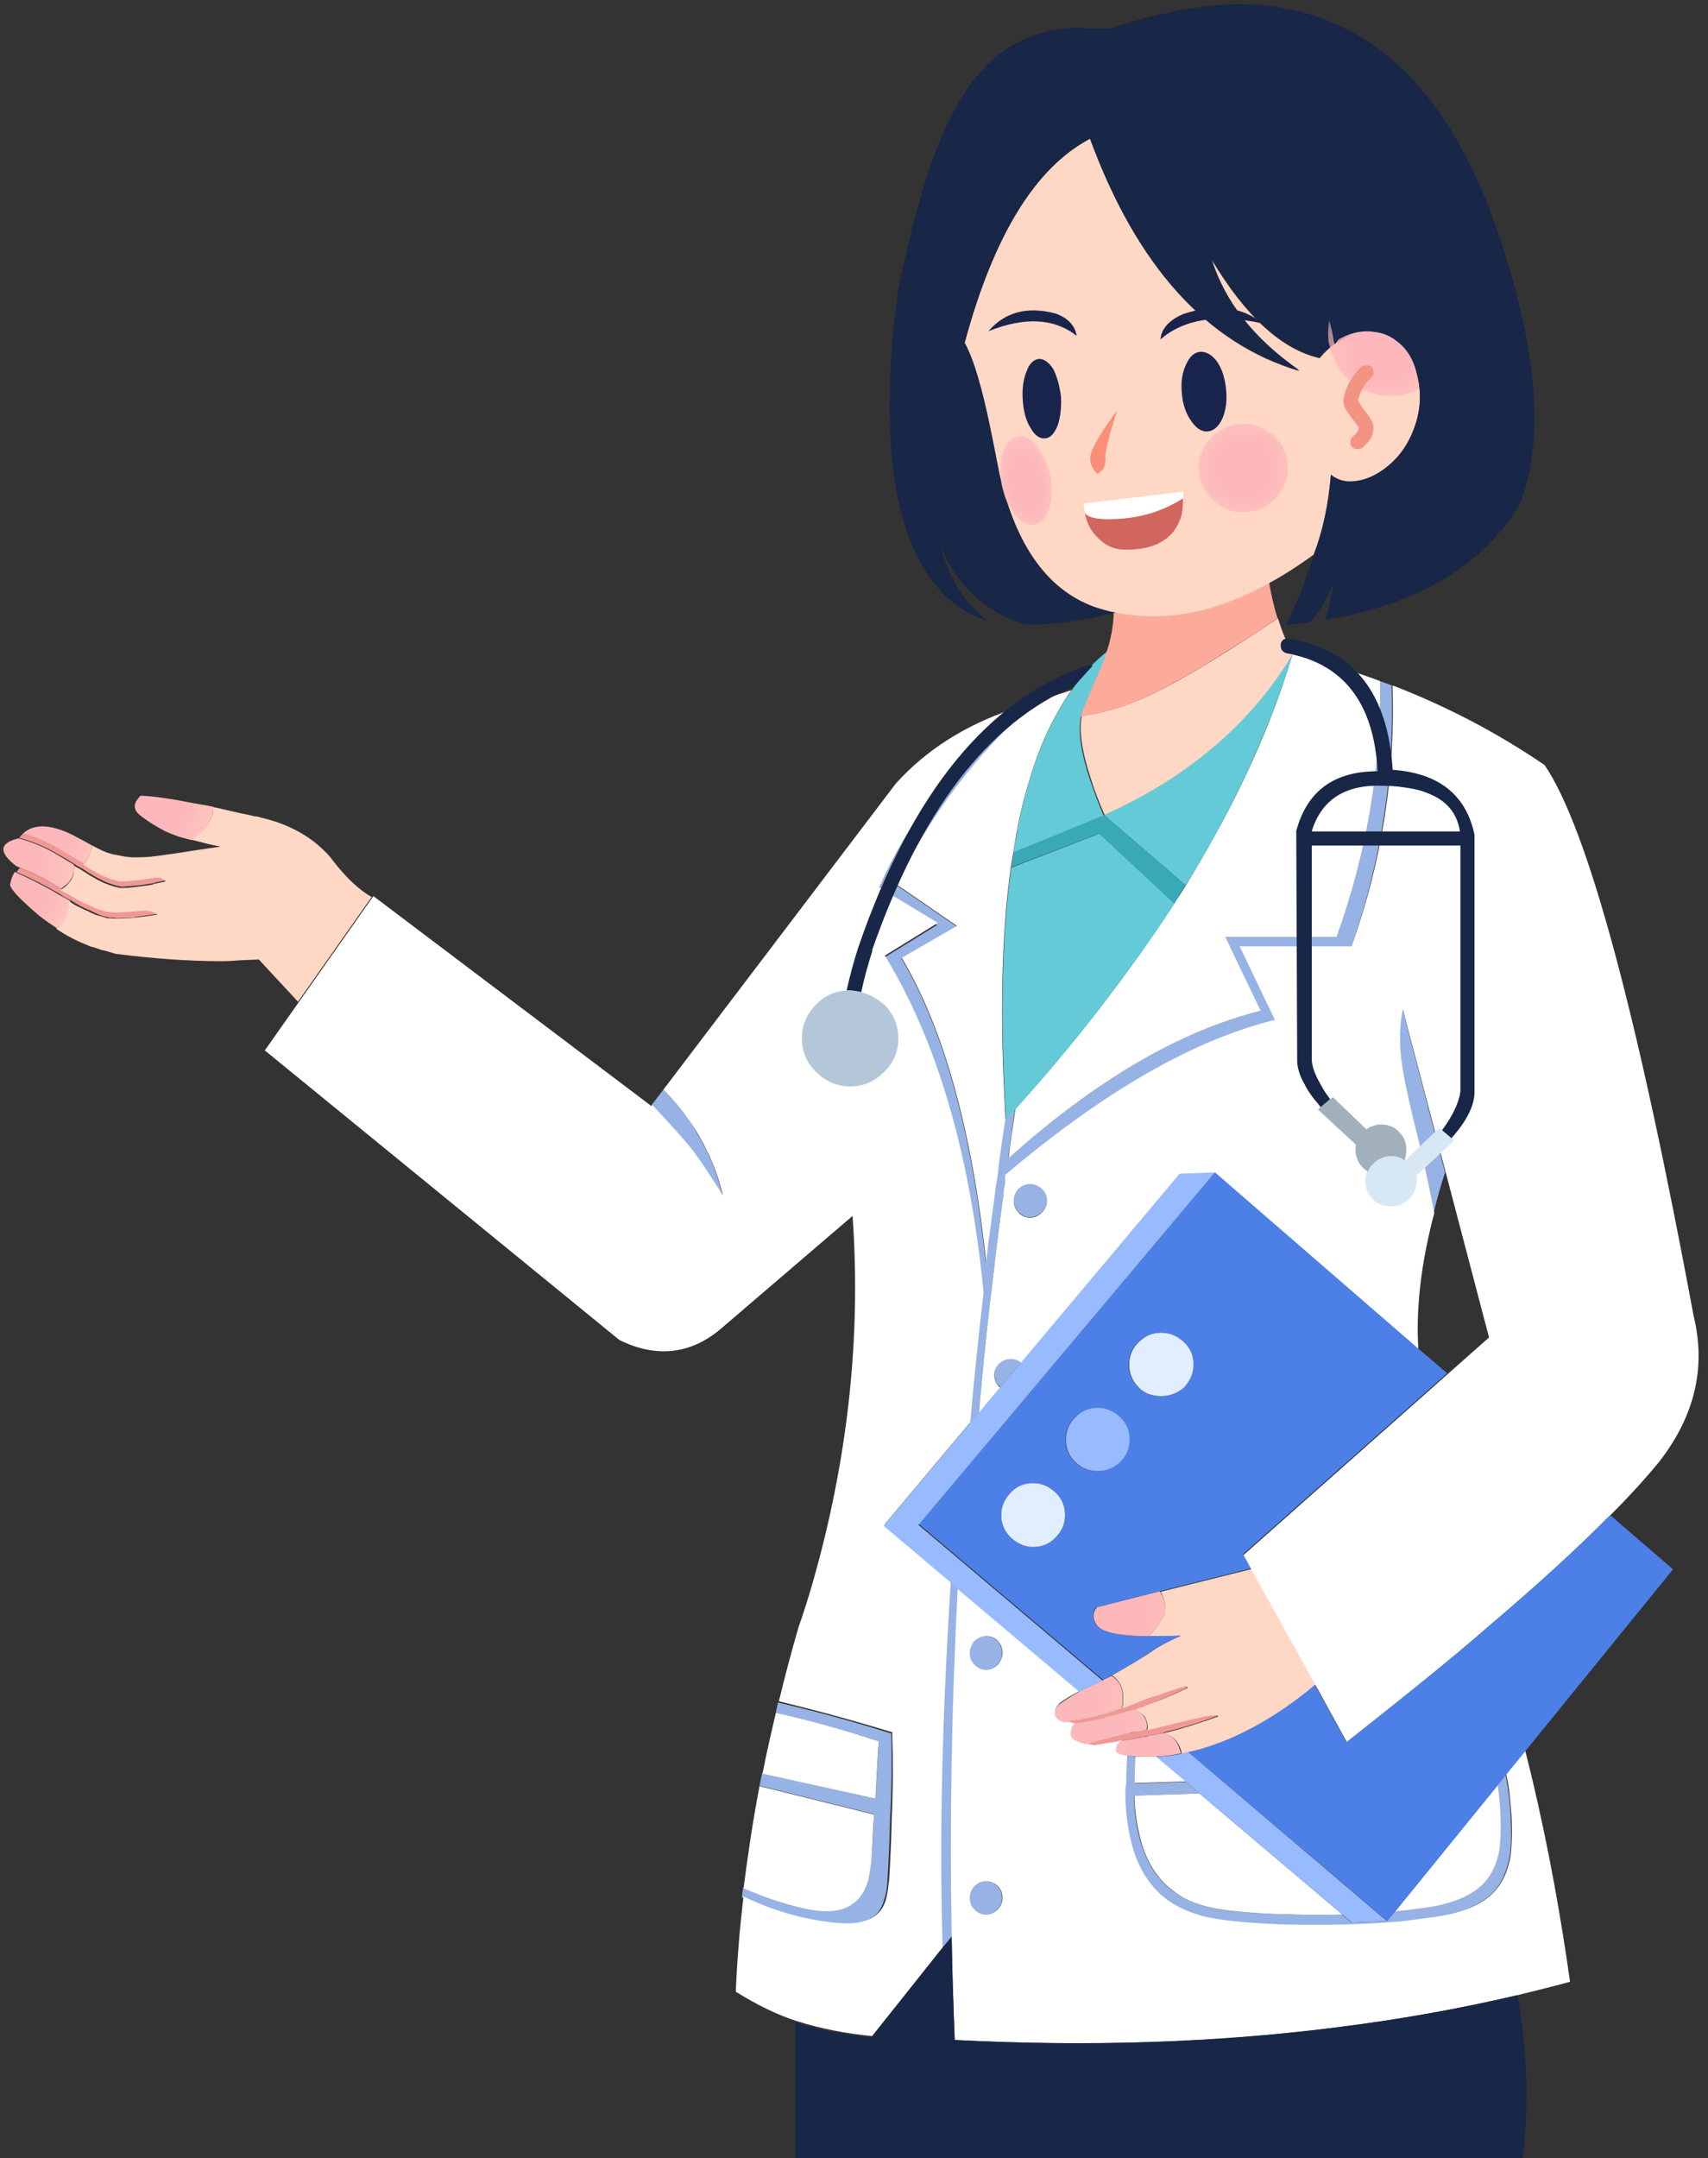 <?xml version="1.0" encoding="UTF-8"?><svg xmlns="http://www.w3.org/2000/svg" xmlns:xlink="http://www.w3.org/1999/xlink" height="717.1" preserveAspectRatio="xMidYMid meet" version="1.0" viewBox="-1.6 -1.3 567.6 717.1" width="567.6" zoomAndPan="magnify"><rect x="-1.6" y="-1.3" width="567.6" height="717.1" fill="#333333" stroke="none"/><g><g><g><g transform="matrix(1.432 0 0 1.432 -1874.15 1439.6)"><g><path d="M1461.6-753.4l-2.7,3.5l3.6,3.9c2.4,2.6,4.4,4.9,6,6.9s3.9,5.4,6.8,10.2c-1.2-5.1-3.1-9.8-5.9-14.4 C1467.3-747.1,1464.6-750.4,1461.6-753.4 M1569.1-598.9c0,0.2-0.1,0.4-0.1,0.6c-0.1,1.7-0.1,3.7-0.2,5.9 c-0.1,0.6-0.1,1.2-0.2,1.9c0,0.3,0,0.6,0,1c0.1,4.8,0.8,9.2,2,13c1.6,4.7,4.1,8.4,7.5,11c2.5,2,5.7,3.4,9.5,4.2 c2.5,0.6,6,1,10.4,1.3c2.6,0.2,5.1,0.3,7.6,0.4c4.9,0.1,9.6,0.1,14,0c3-0.1,5.8-0.2,8.6-0.4c1.4-0.1,2.8-0.2,4.2-0.3 c2.3-0.3,4.6-0.5,6.9-0.9c7.1-0.9,12-3,15-6.1c1.9-2.1,3.1-4.9,3.7-8.2c0.4-2.5,0.4-5.7,0.2-9.6c-0.1-1.9-0.3-4-0.6-6.1 c-0.1-0.4-0.1-0.8-0.2-1.2c-0.1-0.7-0.2-1.4-0.4-2.1l-2,2.5c0.3,2,0.4,3.9,0.6,5.8c0.2,3.7,0.1,6.8-0.2,9.1 c-0.5,3.2-1.7,5.8-3.5,7.7c-2.8,3-7.5,5-14.2,5.9c-2.1,0.3-4.3,0.5-6.5,0.8l-1.8,2.2l-8.2,0.3l-2.1-1.8c-4.4,0.1-9,0.1-13.8-0.1 c-2.2-0.1-4.4-0.2-6.7-0.3c-4.3-0.3-7.6-0.7-9.9-1.2c-3.7-0.8-6.7-2.2-9-4c-3.2-2.4-5.6-5.9-7.1-10.5c-1.1-3.4-1.7-7.2-1.8-11.5 l15.2-0.5l-3.1-2.7l-12,0.4c0.1-2.3,0.1-4.4,0.2-6.2C1570.3-598.8,1569.6-598.8,1569.1-598.9 M1539.1-563.2 c0.8-0.7,1.1-1.6,1.1-2.7c0-1.1-0.4-2-1.1-2.7c-0.8-0.8-1.7-1.1-2.7-1.1s-2,0.4-2.7,1.1c-0.8,0.8-1.1,1.7-1.1,2.7 c0,1.1,0.4,2,1.1,2.7c0.8,0.8,1.7,1.2,2.7,1.2C1537.5-562,1538.4-562.4,1539.1-563.2 M1539.1-620c0.8-0.8,1.1-1.6,1.1-2.7 c0-1-0.4-2-1.1-2.8c-0.8-0.7-1.7-1.1-2.7-1.1s-2,0.4-2.7,1.1c-0.8,0.8-1.1,1.8-1.1,2.8s0.4,1.9,1.1,2.7c0.8,0.8,1.7,1.2,2.7,1.2 C1537.5-618.8,1538.4-619.2,1539.1-620 M1514.5-604c-8.5-2.7-17.3-5.1-26.3-7.2c-0.2,0.8-0.4,1.6-0.5,2.4 c8.2,1.9,16.2,4.1,23.9,6.6c-0.1,2-0.4,6.5-0.8,13.3l-26.3-5.9c-0.2,1-0.4,1.9-0.6,2.9l26.6,6.6c-0.1,2.5-0.3,5.2-0.5,8.2 s-0.5,5.4-1,7c-0.8,2.5-2,4.4-3.7,5.5c-2.5,1.8-6.3,2.1-11.5,0.9c-4.7-1.1-9.2-2.7-13.7-4.6c-0.1,0.8-0.2,1.5-0.3,2.3 c6.6,3.2,13.7,5.3,21.2,6.1c2.3,0.2,4.2,0.2,5.6-0.1c2-0.4,3.6-1.2,4.7-2.4c0.8-0.9,1.3-2.1,1.7-3.6c0.3-0.9,0.5-2.2,0.6-4 c0.3-4.9,0.5-9.8,0.6-14.4C1514.6-591.1,1514.6-597.7,1514.5-604 M1528.2-639.3c-0.1,0.1-0.1,0.2-0.1,0.3 c-2,30.8-2.7,59.2-1.9,85l2.4-2.9v-0.1c-0.5-27,0-53.9,1.4-80.8L1528.2-639.3 M1539.5-684.7c0.1,0.1,0.2,0.2,0.3,0.3l5-5.9 c-0.7-0.6-1.6-0.9-2.5-0.9c-1,0-2,0.4-2.7,1.1c-0.7,0.8-1.1,1.7-1.1,2.7C1538.4-686.3,1538.7-685.4,1539.5-684.7 M1633.1-772.2 c-0.8,3.6-0.9,7.9-0.2,12.7c0.3,2.4,1.2,6.7,2.7,13c1.8,7,3.4,14.2,4.8,21.5c0.7-3,1.6-6.1,2.6-9.2L1633.1-772.2 M1549.4-725 c0.8-0.8,1.2-1.6,1.2-2.7c0-1.1-0.4-2-1.2-2.8c-0.8-0.7-1.6-1.1-2.7-1.1c-1,0-2,0.4-2.7,1.1c-0.7,0.8-1.1,1.7-1.1,2.8 c0,1,0.4,1.9,1.1,2.7c0.8,0.8,1.7,1.2,2.7,1.2S1548.6-724.2,1549.4-725 M1630.6-847.2c-1-0.4-1.9-0.7-2.8-1 c0.4,19.8-3,39.6-10.1,59.4h-25.8l8.2,17.1c-18.8,4.7-38.3,16.1-58.5,34.2c0.4-3,0.9-6.8,1.6-11.4c-0.8,0.8-1.5,1.5-2.3,2.4 c-0.5,3.7-1.1,7.3-1.6,10.9c-0.2,1.3-0.4,2.6-0.5,3.9c-0.1,0.9-0.3,1.9-0.4,2.9c-0.7,5.2-1.4,10.3-2,15.5 c-3.3-30.6-9.8-54.2-19.6-70.6l12.8-7.4l-14-9.6c7.6-15.8,18.2-29.9,31.8-42.2l-4.8,1.6c-14.1,12.4-24.4,26.4-31.1,41.7 l13.6,8.2l-12.3,7.6c12.2,20,19.8,46,22.9,78.2c-1.1,10-2.2,20.1-3.1,30.1l2.2-2.5c0.8-9.2,1.7-18.4,2.8-27.6 c0.3-2.5,0.6-4.9,0.9-7.4c0-0.1,0-0.1,0-0.2c0.6-5.2,1.3-10.3,2-15.5c0.1-1,0.2-1.9,0.4-2.9c0-0.6,0.1-1.2,0.2-1.8 c22.7-19.3,43.6-31.3,62.6-36l-8.2-17.1h25.8C1628.2-806.5,1631.3-826.7,1630.6-847.2z" fill="#97B2E4"/></g><radialGradient cx="760.678" cy="454.226" gradientTransform="translate(-247.035 -1732.155) scale(2.052)" gradientUnits="userSpaceOnUse" id="a" r="8.673" xlink:actuate="onLoad" xlink:show="other" xlink:type="simple" xmlns:xlink="http://www.w3.org/1999/xlink"><stop offset=".326" stop-color="#fdb8bb"/><stop offset="1" stop-color="#ffd3c0"/></radialGradient><path d="M1320.8-790.9L1320.8-790.9c1.1-0.7,1.9-1.6,2.4-2.7c0.1-0.1,0.1-0.3,0.2-0.4 c0.3-0.9,0.4-2,0.5-3.2c-0.8-0.5-1.6-0.9-2.2-1.2c-0.7-0.4-1.3-0.8-1.8-1.1c-2.7-1.5-5.6-3-8.8-4.4c0,0,0,0.1-0.1,0.1 c-0.5,0.8-0.8,1.7-1,2.7c-0.2,0.9,2.1,3.4,6.8,7.4C1318.1-792.7,1319.4-791.8,1320.8-790.9z" fill="url(#a)"/><linearGradient gradientTransform="translate(-2353.285 -1050.105) scale(2.052)" gradientUnits="userSpaceOnUse" id="b" x1="1785.068" x2="1796.255" xlink:actuate="onLoad" xlink:show="other" xlink:type="simple" xmlns:xlink="http://www.w3.org/1999/xlink" y1="119.07" y2="119.07"><stop offset=".326" stop-color="#fdb8bb"/><stop offset="1" stop-color="#ffd3c0"/></linearGradient><path d="M1324.8-804.3c0-0.2,0-0.4,0-0.6c0,0,0-0.1,0-0.2v-0.5c-1.8-1.1-3.2-1.9-4.2-2.5 c-2.7-1.6-5.6-2.8-8.7-3.6c-4.5,1.1-4.6,3.3-0.4,6.5h0.1c3,1.2,5.9,2.6,8.4,4.1c0.5,0.3,1.1,0.6,1.8,1.1c0,0,0-0.1,0.1-0.1 c1-0.7,1.7-1.3,1.9-1.7C1324.3-802.4,1324.7-803.3,1324.8-804.3z" fill="url(#b)"/><radialGradient cx="760.828" cy="453.833" gradientTransform="translate(-242.985 -1742.805) scale(2.052)" gradientUnits="userSpaceOnUse" id="c" r="8.781" xlink:actuate="onLoad" xlink:show="other" xlink:type="simple" xmlns:xlink="http://www.w3.org/1999/xlink"><stop offset=".326" stop-color="#fdb8bb"/><stop offset="1" stop-color="#ffd3c0"/></radialGradient><path d="M1327-805.6c0.5-0.6,1-1.4,1.5-2.4c0.1-0.3,0.2-0.6,0.3-0.9c0.1-0.4,0.2-0.8,0.3-1.1 c-0.5-0.3-1.1-0.6-1.8-1c-0.6-0.3-1.1-0.6-1.7-0.9c-1.4-0.8-2.6-1.3-3.4-1.6c-4.1-1.5-7.2-1.3-9.3,0.8c2.7,0.8,5.3,1.9,7.7,3.3 c1.1,0.6,2.5,1.4,4.2,2.5c0.4,0.2,0.8,0.4,1.2,0.7c0.3,0.2,0.5,0.3,0.8,0.4C1326.9-805.8,1326.9-805.7,1327-805.6z" fill="url(#c)"/><g><path d="M1344.5-794.2c-1.1-0.8-2.7-1.1-4.8-0.8c-2.2,0.2-3.8,0.3-5,0.3c-0.7-0.1-1.3-0.1-1.9-0.1 c-0.1,0-0.2-0.1-0.2-0.1c-0.6-0.1-1.3-0.3-2.1-0.6c-0.6-0.3-1.3-0.5-1.9-0.9c-0.8-0.4-1.6-0.7-2.4-1.1c-0.8-0.5-1.4-0.9-2-1.2 c-0.8-0.5-1.6-0.9-2.2-1.2c-0.7-0.4-1.3-0.8-1.8-1.1c-2.6-1.5-5.4-2.9-8.4-4.1l0.4,0.2c0.1,0.1,0.1,0.1,0.2,0.2l-0.2-0.1 c-0.3,0.3-0.5,0.6-0.7,0.9c3.2,1.4,6.2,2.9,8.8,4.4c0.5,0.3,1.1,0.6,1.8,1.1c0.6,0.4,1.4,0.8,2.2,1.2c0.6,0.4,1.3,0.8,2,1.2 c0.8,0.4,1.6,0.8,2.4,1.1c0.6,0.3,1.2,0.6,1.9,0.9c0.8,0.3,1.5,0.5,2.2,0.6c0.1,0,0.1,0,0.2,0.1c0.6,0,1.2,0,1.9,0.1 c1.2,0,2.4,0,3.7-0.1C1339.5-793.6,1341.5-793.8,1344.5-794.2 M1336.3-801.9c-0.3,0-0.5,0-0.6,0c-1.1-0.2-2.3-0.6-3.6-1.1 c-1.1-0.5-2.2-1.1-3.4-1.8c-0.1-0.1-0.2-0.1-0.3-0.2c-0.4-0.3-0.8-0.5-1.2-0.8c-0.1-0.1-0.1-0.1-0.2-0.2 c-0.3-0.1-0.5-0.3-0.8-0.4c-0.4-0.3-0.8-0.5-1.2-0.7c-1.8-1.1-3.2-1.9-4.2-2.5c-2.4-1.4-5-2.5-7.7-3.3c-0.1,0.1-0.2,0.2-0.3,0.3 c-0.3,0.3-0.5,0.5-0.7,0.8c3.1,0.8,6,2,8.7,3.6c1.1,0.6,2.5,1.4,4.2,2.5c0.4,0.3,0.8,0.5,1.2,0.7c0.7,0.4,1.4,0.9,2.2,1.4 c0.1,0,0.3,0.1,0.3,0.2c1.2,0.7,2.4,1.3,3.4,1.8c1.3,0.5,2.5,0.9,3.6,1.1c0.2,0,0.4,0,0.6,0c1.3-0.1,2.8-0.2,4.4-0.4 c0.8-0.1,1.7-0.3,2.6-0.4l0.3-0.1c0,0,0-0.1,0.1-0.1c0.3,0,1.1-0.2,2.6-0.5c-0.6-0.6-1.3-0.9-1.8-0.9s-0.9,0-0.9,0.1 c-1.1,0.2-2,0.3-2.9,0.4C1339-802.1,1337.6-801.9,1336.3-801.9 M1577.4-604.1c0.2-0.1,0.4-0.1,0.5-0.2c4-1,8.1-2.2,12.2-3.8 c-0.4-0.5-2.8-0.2-7.3,1c-4.4,1.1-6.7,1.6-7,1.7c-0.7,0.1-1.4,0.3-2.2,0.5c-0.1,0-0.3,0.1-0.4,0.1c-0.6,0.1-1.3,0.2-1.9,0.4 h-0.1c-0.6,0.1-1.2,0.2-1.7,0.3c-0.1,0-0.2,0-0.4,0.1c-1.3,0.3-4.4,1.1-9.4,2.5l1.6,0.3l3-0.5c0.2,0,0.4-0.1,0.6-0.1 c0.9-0.2,1.6-0.3,2.2-0.4c0.4,0,0.7-0.1,0.9-0.1c0.4-0.1,0.8-0.2,1.1-0.2c0.6-0.1,1.3-0.2,1.9-0.3c0,0,0.1-0.1,0.2-0.1 c0.6-0.1,1.1-0.3,1.6-0.3c0.4-0.1,0.9-0.2,1.5-0.3C1575.4-603.7,1576.4-603.9,1577.4-604.1 M1582.9-614.5 c0.6-0.8-1.6-0.3-6.6,1.6c-2.1,0.8-3.8,1.4-5.1,1.8c-0.9,0.3-1.5,0.6-2,0.8s-0.8,0.3-0.9,0.3s-0.2,0-0.4,0.1 c-0.2,0.1-0.4,0.1-0.5,0.2c-0.8,0.3-1.6,0.5-2.4,0.8c-0.1,0.1-0.2,0.1-0.3,0.2c-0.6,0.1-1.3,0.3-2,0.5c-2.6,0.6-5.3,1.2-8.3,1.6 c0.3,0,0.6,0.1,1,0.2c0.5,0.1,1,0.2,1.5,0.3c2.9-0.4,5.7-0.9,8.3-1.5c0.7-0.2,1.3-0.4,2-0.5c0.1,0,0.2,0,0.3-0.1 c0.6-0.2,1.2-0.4,1.8-0.5c0.3-0.1,0.5-0.2,0.7-0.2h0.1c0.3-0.1,0.6-0.3,0.9-0.3c0.1,0,0.3-0.1,0.5-0.2c0,0,0.1-0.1,0.2-0.1 C1575-611,1578.8-612.6,1582.9-614.5z" fill="#EF9894"/></g><g><path d="M1356.9-817.1c-0.4,1.2-1.1,2.3-2.1,3.5c0,0-0.1,0-0.1,0.1c-1.2,1.1-2.1,1.8-2.6,2l-0.1,0.1 c1.1,0.3,2.5,0.6,3.9,1c0.9,0.2,1.8,0.4,2.9,0.6c-1,0.2-1.9,0.3-2.7,0.4c-5.7,0.9-9.8,1.5-12.2,1.8c-1.9,0.3-3.6,0.3-5.2,0.3 c-0.8,0-1.5-0.1-2.3-0.2c-0.3-0.1-0.6-0.1-1-0.2c-0.5-0.1-1-0.2-1.6-0.3c-0.4-0.1-0.9-0.3-1.3-0.4c-0.9-0.3-2-0.9-3.4-1.6 c-0.1,0.4-0.2,0.7-0.3,1.1c-0.1,0.3-0.3,0.6-0.3,0.9c-0.5,1-1,1.8-1.5,2.4c0.4,0.3,0.8,0.5,1.2,0.8c0.1,0,0.3,0.1,0.3,0.2 c1.2,0.7,2.4,1.3,3.4,1.8c1.3,0.5,2.5,0.9,3.6,1.1c0.2,0,0.4,0,0.6,0c1.3,0,2.8-0.2,4.4-0.4c0.8-0.1,1.8-0.3,2.9-0.4 c0-0.1,0.3-0.1,0.9-0.1s1.2,0.3,1.8,0.9c-1.4,0.3-2.3,0.5-2.6,0.5c-0.1,0-0.1,0-0.1,0.1l-0.3,0.1c-0.9,0.2-1.8,0.3-2.6,0.4 c-1.6,0.2-3,0.4-4.4,0.4c-0.3,0-0.5,0-0.6,0c-1.1-0.2-2.3-0.6-3.6-1.1c-1.1-0.5-2.2-1.1-3.4-1.8c-0.1-0.1-0.2-0.1-0.3-0.2 c-0.8-0.5-1.5-1-2.2-1.4c-0.4-0.2-0.8-0.4-1.2-0.7v0.5c0,0.1,0,0.1,0,0.2c0,0.2,0,0.4,0,0.6c-0.1,1.1-0.5,2-1.1,2.6 c-0.2,0.4-0.8,1-1.9,1.7c0,0-0.1,0-0.1,0.1c0.6,0.4,1.4,0.8,2.2,1.2c0.6,0.4,1.3,0.8,2,1.2c0.8,0.4,1.6,0.8,2.4,1.1 c0.6,0.3,1.3,0.6,1.9,0.9c0.8,0.3,1.5,0.4,2.1,0.6c0,0,0.1,0,0.2,0.1c0.6,0,1.3,0,1.9,0.1c1.2,0,2.9-0.1,5-0.3 c2.2-0.3,3.8,0,4.8,0.8c-2.9,0.4-5,0.7-6.2,0.8c-1.3,0.1-2.5,0.1-3.7,0.1c-0.7,0-1.4-0.1-1.9-0.1c-0.1,0-0.1-0.1-0.2-0.1 c-0.6-0.2-1.4-0.4-2.2-0.6c-0.6-0.3-1.3-0.5-1.9-0.9c-0.8-0.3-1.6-0.7-2.4-1.1c-0.8-0.4-1.4-0.8-2-1.2c-0.1,1.3-0.3,2.3-0.5,3.2 c-0.1,0.2-0.1,0.3-0.2,0.4c-0.5,1.1-1.3,2-2.3,2.7h-0.1c2.3,1.6,4.8,2.9,7.4,3.9c0.5,0.3,1,0.4,1.5,0.5c0.6,0.2,1.1,0.4,1.7,0.6 c0.6,0.1,1.7,0.4,3.3,0.9c8.8,1.1,17,1.7,24.4,1.7c0.1,0,0.3,0,0.4,0c1.3,0,2.6-0.1,3.9-0.2c1.5-0.1,3-0.1,4.5-0.2l9.1,9.8 l17.1-24.3c-2.9-1.6-6-4.5-9.2-8.7c-0.1-0.1-0.1-0.2-0.2-0.3c-4-4.7-9.4-7.8-16.2-9.4c-0.3-0.1-0.7-0.2-1.1-0.3 c-0.1,0-0.2,0-0.4,0c-1.1-0.3-2.3-0.5-3.7-0.8c-1.1-0.3-2.3-0.5-3.4-0.8c-1-0.2-1.9-0.4-2.8-0.6 C1357.1-818.3,1357.1-817.6,1356.9-817.1 M1578-633c0,1.5-0.9,3.2-2.8,5.3c-0.4,0.4-0.7,0.8-1,1.1c2,0,4.5,0,7.5-0.1 c-3.4,1.5-5.7,2.8-7,3.8c-2.3,1.5-5.3,3.3-9,5.4c0.8,0.5,1.3,1.1,1.7,1.7c0.6,0.9,0.9,2.1,0.9,3.7c0,0.2,0,0.3,0,0.5 c0,0.6-0.1,1.2-0.2,1.7c0.1,0,0.3-0.1,0.4-0.1s0.4-0.1,0.9-0.3c0.5-0.2,1.1-0.4,2-0.8c1.3-0.5,2.9-1.1,5.1-1.8 c5-1.9,7.2-2.4,6.6-1.6c-4.1,1.9-7.9,3.5-11.4,4.7c-0.1,0-0.1,0-0.2,0.1c-0.2,0.1-0.3,0.1-0.5,0.2c0.1,0,0.3,0.1,0.5,0.3 c0.8,0.4,1.4,0.8,1.8,1.3c0.6,1.1,0.8,2.1,0.6,3.1c0.8-0.2,1.5-0.3,2.2-0.5c0.3-0.1,2.6-0.6,7-1.7c4.5-1.1,6.9-1.5,7.3-1 c-4.1,1.5-8.2,2.8-12.2,3.8c-0.2,0-0.4,0.1-0.5,0.2c0.3,0,0.5,0.1,0.7,0.2c1.2,0.5,2,1.1,2.5,1.9c0.4,0.6,0.8,1.5,1,2.6 c0.5-0.1,1.1-0.2,1.7-0.4c3.2-0.7,6.5-1.8,10-3.3c6.7-2.9,13.2-7,19.5-12.4l-14.9-26.8l-21.2,5.3 C1577.7-635.5,1578.1-634.1,1578-633 M1604.2-862.8c-3.2,2.2-7,4.7-11.3,7.4c-9,5.7-16.2,9.7-21.7,11.9 c-4.4,1.8-8.6,2.9-12.5,3.4c-0.7,3.4,0,8.2,2.1,14.6c0.8,2.6,1.9,5.4,3.2,8.4c5.6-2.5,10.7-5.3,15.5-8.4 c12-7.9,21.5-17.5,28.2-28.9C1606.2-857.1,1605.1-859.9,1604.2-862.8z" fill="#FFD7C5"/></g><radialGradient cx="761.725" cy="453.562" gradientTransform="translate(-218.685 -1750.155) scale(2.052)" gradientUnits="userSpaceOnUse" id="d" r="9.601" xlink:actuate="onLoad" xlink:show="other" xlink:type="simple" xmlns:xlink="http://www.w3.org/1999/xlink"><stop offset=".326" stop-color="#fdb8bb"/><stop offset="1" stop-color="#ffd3c0"/></radialGradient><path d="M1354.8-813.6c1-1.1,1.7-2.3,2.1-3.5c0.1-0.5,0.2-1.2,0.3-1.9c-0.9-0.2-1.8-0.4-2.6-0.5 c-0.6-0.1-1.1-0.2-1.7-0.3c-5.5-1.1-9.7-1.7-12.6-1.8c-1.8,1.7-1.8,3.2-0.2,4.5c1.6,1.3,3.5,2.5,5.8,3.7c0.6,0.3,1.4,0.6,2.4,1 s2.3,0.7,3.8,1.1c0,0,0.1,0,0.1-0.1c0.6-0.3,1.5-1,2.6-2C1354.7-813.6,1354.8-813.6,1354.8-813.6z" fill="url(#d)"/><g><path d="M1510.8-588.9c0.4-6.9,0.6-11.3,0.8-13.3c-7.7-2.5-15.7-4.8-23.9-6.6c-1.1,4.7-2.2,9.4-3.1,14.1 L1510.8-588.9 M1655.8-586.2c-0.1-1.9-0.3-3.8-0.6-5.8l-23.8,29.3c2.2-0.3,4.4-0.5,6.5-0.8c6.7-0.9,11.4-2.9,14.2-5.9 c1.8-2,3-4.6,3.5-7.7C1655.9-579.4,1656-582.5,1655.8-586.2 M1510-577c0.2-3,0.3-5.7,0.5-8.2l-26.6-6.6 c-1.5,7.9-2.7,15.8-3.7,23.7c4.4,1.9,9,3.5,13.7,4.6c5.2,1.2,9,0.9,11.5-0.9c1.7-1.1,3-3,3.7-5.5 C1509.5-571.6,1509.9-574,1510-577 M1570.9-589.6c0.1,4.3,0.8,8.1,1.8,11.5c1.5,4.6,3.9,8.1,7.1,10.5c2.3,1.9,5.3,3.2,9,4 c2.3,0.5,5.6,0.9,9.9,1.2c2.3,0.1,4.5,0.3,6.7,0.3c4.8,0.2,9.4,0.2,13.8,0.1l-33.2-28.1L1570.9-589.6 M1571.1-598.7 c-0.1,1.8-0.1,3.9-0.2,6.2l12-0.4l-6.9-5.8c-0.4,0-0.7,0-1.1,0.1C1573.4-598.6,1572.2-598.6,1571.1-598.7 M1557.7-613.6 c0.2-0.1,0.3-0.2,0.5-0.3l-28.3-23.9c-1.4,26.9-1.9,53.8-1.4,80.8v0.1c0.1,8,0.4,16,0.7,24c31,1.6,60.5,0.7,88.4-2.9 c14.5-1.8,28.6-4.3,42.2-7.5c4.1-1,8.1-2,12.2-3.1c-2.2-15.6-5-31-8.6-46.3c-0.2-0.8-0.4-1.6-0.6-2.5c-0.4-1.6-0.8-3.2-1.2-4.8 l-4.4,5.4c0.1,0.7,0.3,1.4,0.4,2.1c0.1,0.4,0.1,0.8,0.2,1.2c0.3,2.2,0.4,4.2,0.6,6.1c0.2,3.9,0.1,7.1-0.2,9.6 c-0.6,3.4-1.8,6.1-3.7,8.2c-2.9,3.2-7.9,5.2-15,6.1c-2.3,0.3-4.6,0.6-6.9,0.9c-1.4,0.1-2.9,0.2-4.2,0.3 c-2.8,0.2-5.6,0.3-8.6,0.4c-4.4,0.1-9.1,0.1-14,0c-2.4-0.1-5-0.2-7.6-0.4c-4.5-0.3-8-0.8-10.4-1.3c-3.8-0.9-7-2.3-9.5-4.2 c-3.4-2.6-5.9-6.2-7.5-11c-1.2-3.8-1.9-8.1-2-13c0-0.3,0-0.6,0-1c0-0.6,0.1-1.3,0.2-1.9c0-2.2,0.1-4.1,0.2-5.9 c0-0.2,0-0.4,0.1-0.6c-1.7-0.3-2.5-0.7-2.5-1.3c0.1-1.2,0.6-1.9,1.5-2.1c-0.3,0-0.6,0-0.9,0.1c-0.6,0.1-1.3,0.3-2.2,0.4 c-0.3,0-0.5,0.1-0.6,0.1l-3,0.5l-1.6-0.3c-0.7-0.1-1.5-0.3-2.4-0.8c-0.9-0.4-1.3-1-1.3-1.8c0-0.6,0.2-1.3,0.6-1.9 c0.1-0.1,0.1-0.3,0.2-0.3c-0.5-0.1-1-0.2-1.5-0.3c-0.4-0.1-0.7-0.1-1-0.2c-0.4-0.1-0.7-0.3-0.9-0.4c-0.7-0.4-1.1-0.9-1.2-1.5 c-0.1-0.7,0.3-1.4,1.1-2.3C1554.7-611.9,1556.1-612.8,1557.7-613.6 M1540.3-622.7c0,1-0.4,1.9-1.1,2.7c-0.8,0.8-1.7,1.2-2.7,1.2 s-2-0.4-2.7-1.2c-0.8-0.8-1.1-1.6-1.1-2.7c0-1,0.4-2,1.1-2.8c0.8-0.7,1.7-1.1,2.7-1.1c1.1,0,2,0.4,2.7,1.1 C1539.9-624.7,1540.3-623.7,1540.3-622.7 M1540.3-565.9c0,1.1-0.4,2-1.1,2.7c-0.8,0.8-1.7,1.2-2.7,1.2s-2-0.4-2.7-1.2 c-0.8-0.7-1.1-1.6-1.1-2.7c0-1.1,0.4-2,1.1-2.7c0.8-0.8,1.7-1.1,2.7-1.1c1.1,0,2,0.4,2.7,1.1S1540.3-567,1540.3-565.9 M1540.9-731.8c-0.2,0.9-0.4,1.9-0.4,2.9c-0.7,5.2-1.4,10.3-2,15.5c0,0,0,0.1,0,0.2c-0.3,2.4-0.6,4.9-0.9,7.4 c-1.1,9.2-2,18.4-2.8,27.6l5-6c-0.1-0.1-0.2-0.2-0.3-0.3c-0.7-0.7-1.1-1.6-1.1-2.6c0-1.1,0.4-2,1.1-2.7c0.8-0.8,1.7-1.1,2.7-1.1 s1.8,0.3,2.5,0.9l36.7-43.7l8.2-0.3l47.2,40.9c-0.6-9.5,0.6-20,3.7-31.7c-1.4-7.3-3-14.5-4.8-21.5c-1.5-6.3-2.4-10.6-2.7-13 c-0.7-4.8-0.6-9.1,0.2-12.7l10,38l10,38.1l-9.6,8.5l-47.4,42l1.8,3.3l14.9,26.8l7.3,13.3c9.5-7.5,18.3-14.5,26.2-21.1 c2.4-2,4.7-4,6.9-5.9c11.2-9.5,20.6-18.1,28.1-25.7c4.5-4.5,8.3-8.7,11.4-12.5c8.1-10.5,10.8-21.7,7.9-33.6 c-13.1-70.5-24.6-113.2-34.6-127.9c-11.1-7.6-22.9-13.7-35.3-18.5c0.7,20.5-2.4,40.7-9.5,60.5h-26l8.2,17.1 c-19,4.7-39.8,16.7-62.6,36C1540.9-733,1540.9-732.5,1540.9-731.8 M1550.6-727.6c0,1-0.4,1.9-1.2,2.7c-0.8,0.8-1.6,1.2-2.7,1.2 c-1,0-2-0.4-2.7-1.2s-1.1-1.6-1.1-2.7c0-1.1,0.4-2,1.1-2.8c0.8-0.7,1.7-1.1,2.7-1.1s1.9,0.4,2.7,1.1 C1550.2-729.7,1550.6-728.7,1550.6-727.6 M1542.7-841.7c-11,3.7-20,9.4-27.1,17.2l-54,71.1c3,3,5.6,6.3,7.9,10.1 c2.7,4.5,4.7,9.3,5.9,14.4c-3-4.8-5.3-8.2-6.8-10.2c-1.6-2-3.6-4.3-6-6.9l-3.6-3.9l-0.2,0.3l-64.5-48.7l-17.1,24.3l-8.1,11.5 l82.3,67.2c8.8,4.3,16.9,3.3,24.1-3.1l30-25.7c2,28.2-1.1,56.5-9.2,84.9c-1,3.5-2.1,7-3.3,10.4c-1.7,5.8-3.2,11.5-4.6,17.3 c9,2.2,17.8,4.6,26.3,7.2c0.2,6.3,0.2,12.9-0.1,19.7c-0.1,4.7-0.3,9.5-0.6,14.4c-0.2,1.8-0.4,3.2-0.6,4 c-0.3,1.5-0.9,2.7-1.7,3.6c-1.1,1.2-2.6,2-4.7,2.4c-1.4,0.3-3.3,0.3-5.6,0.1c-7.5-0.8-14.6-2.9-21.2-6.1 c-0.9,7.4-1.5,14.8-1.8,22.1c5,3.1,9.7,5.4,14.1,6.8c5.7,1.8,11.5,2.9,17.6,3.5l16.3-20.5c-0.8-25.8-0.1-54.1,1.9-85 c0-0.1,0-0.3,0.1-0.3l-15.4-13l19.8-23.6c0.9-10,1.9-20,3.1-30.1c-3.1-32.1-10.7-58.2-22.9-78.2l12.3-7.6l-13.6-8.2 C1518.3-815.3,1528.6-829.2,1542.7-841.7 M1552.4-839.7c1.2-2.3,2.5-4.4,3.9-6.4l-8.8,2.9c-13.6,12.3-24.2,26.3-31.8,42.2 l14,9.6l-12.8,7.4c9.8,16.5,16.3,40,19.6,70.6c0.6-5.2,1.3-10.3,2-15.5c0.1-1,0.2-1.9,0.4-2.9c0.2-1.3,0.4-2.5,0.5-3.9 c0.5-3.6,1-7.3,1.6-10.9c-0.5-8.9-0.8-17.2-0.8-25.1c0-9.6,0.4-18.4,1.2-26.5c0.3-2.3,0.5-4.5,0.8-6.7c0.2-1.2,0.4-2.4,0.6-3.5 c0.9-6.2,2.2-11.9,3.8-17C1548.2-830.8,1550.1-835.5,1552.4-839.7 M1607.6-854.4c-2.9,9.7-6.7,19.5-11.5,29.4 c-3.8,8-8.3,16-13.3,24.3c-0.5,0.8-1.1,1.7-1.6,2.5c-0.4,0.5-0.7,1.1-1.1,1.7c-5.3,8.2-11.2,16.4-17.7,24.8 c-5.8,7.5-12.2,15.1-19.1,22.8c-0.7,4.6-1.3,8.4-1.6,11.4c20.2-18.1,39.7-29.5,58.5-34.2l-8.2-17.1h25.8 c7.1-19.8,10.4-39.6,10.1-59.4C1621.2-850.7,1614.5-852.7,1607.6-854.4z" fill="#FFF"/></g><g><path d="M1528.5-556.9l-2.4,2.9l-16.3,20.5c-6.1-0.6-11.9-1.7-17.6-3.5v31.7H1661c1.5-12.7,1.1-25.3-1.2-38 c-13.7,3.2-27.7,5.7-42.2,7.5c-27.9,3.5-57.4,4.5-88.4,2.9C1528.9-541,1528.6-549,1528.5-556.9z" fill="#182647"/></g><linearGradient gradientTransform="translate(-2353.285 -1050.105) scale(2.052)" gradientUnits="userSpaceOnUse" id="e" x1="1905.45" x2="1923.012" xlink:actuate="onLoad" xlink:show="other" xlink:type="simple" xmlns:xlink="http://www.w3.org/1999/xlink" y1="216.695" y2="216.695"><stop offset=".326" stop-color="#fdb8bb"/><stop offset="1" stop-color="#ffd3c0"/></linearGradient><path d="M1556.9-606.3c-0.1,0.1-0.1,0.2-0.2,0.3c-0.4,0.6-0.6,1.3-0.6,1.9c0,0.8,0.4,1.4,1.3,1.8 c0.9,0.4,1.7,0.7,2.4,0.8c5-1.4,8.2-2.2,9.4-2.5c0.2,0,0.3-0.1,0.4-0.1c0.5-0.1,1.1-0.3,1.7-0.3h0.1c0.6-0.1,1.3-0.3,1.9-0.4 c0.1,0,0.2-0.1,0.4-0.1c0.3-1,0.1-2-0.6-3.1c-0.4-0.5-1-1-1.8-1.3c-0.2-0.1-0.3-0.2-0.5-0.3c-0.3,0.1-0.6,0.2-0.9,0.3h-0.1 c-0.2,0-0.4,0.1-0.7,0.2c-0.6,0.2-1.2,0.4-1.8,0.5c-0.1,0.1-0.2,0.1-0.3,0.1c-0.6,0.2-1.3,0.4-2,0.5 C1562.6-607.2,1559.9-606.7,1556.9-606.3z" fill="url(#e)"/><linearGradient gradientTransform="translate(-2353.285 -1050.105) scale(2.052)" gradientUnits="userSpaceOnUse" id="f" x1="1903.571" x2="1919.25" xlink:actuate="onLoad" xlink:show="other" xlink:type="simple" xmlns:xlink="http://www.w3.org/1999/xlink" y1="213.551" y2="213.551"><stop offset=".326" stop-color="#fdb8bb"/><stop offset="1" stop-color="#ffd3c0"/></linearGradient><path d="M1565.6-617.4c-0.1,0.1-0.3,0.1-0.4,0.2c-0.6,0.3-1.1,0.5-1.6,0.8c-2.3,1.1-4.1,2-5.4,2.6 c-0.1,0.1-0.3,0.2-0.5,0.3c-1.6,0.9-3,1.8-4.2,2.7c-0.8,0.8-1.2,1.6-1.1,2.3c0.1,0.6,0.5,1.1,1.2,1.5c0.3,0.1,0.6,0.3,0.9,0.4 c2.9-0.4,5.7-0.9,8.3-1.6c0.7-0.2,1.3-0.3,2-0.5c0.1,0,0.2-0.1,0.3-0.2c0.8-0.2,1.6-0.5,2.4-0.8c0.2-0.1,0.4-0.1,0.5-0.2 c0.1-0.5,0.2-1.1,0.2-1.7c0-0.1,0-0.3,0-0.5c0-1.6-0.3-2.8-0.9-3.7C1566.9-616.3,1566.4-616.9,1565.6-617.4z" fill="url(#f)"/><g><path d="M1593.4-603c-3.5,1.5-6.8,2.6-10,3.3l46.2,39.2l1.8-2.2l23.8-29.3l2-2.5l4.4-5.4l34.3-42.2l-14.6-12.6 c-7.5,7.6-16.9,16.2-28.1,25.7c-2.2,1.9-4.5,3.9-6.9,5.9c-7.9,6.6-16.7,13.6-26.2,21.1l-7.3-13.3 C1606.5-610,1600-605.9,1593.4-603 M1643.5-687.6l-6.7-5.7l-47.2-40.9l-68.7,81.6l42.7,36.1c0.5-0.2,1-0.5,1.6-0.8 c0.1,0,0.2-0.1,0.4-0.2c3.7-2,6.7-3.8,9-5.4c1.3-1,3.7-2.3,7-3.8c-3,0-5.6,0.1-7.5,0.1c-0.3,0-0.6,0-0.9,0 c-2.2,0-4.3-0.2-6.5-0.5c-2.2-0.4-3.6-1-4.5-1.9c-0.5-0.6-0.8-1.3-0.9-2.1c0-0.9,0.2-1.6,0.8-2.2l14.6-3.7l21.2-5.3l-1.8-3.3 L1643.5-687.6 M1584.5-689.6c0,2-0.7,3.8-2.2,5.3c-1.5,1.4-3.2,2-5.3,2c-2,0-3.7-0.7-5.2-2c-1.5-1.5-2.2-3.2-2.2-5.3 s0.7-3.8,2.2-5.2c1.4-1.4,3.2-2.2,5.2-2.2s3.8,0.7,5.3,2.2C1583.8-693.4,1584.5-691.7,1584.5-689.6 M1540-654.7 c0-2,0.7-3.8,2.2-5.2s3.2-2.2,5.2-2.2s3.8,0.7,5.2,2.2c1.5,1.4,2.2,3.2,2.2,5.2s-0.7,3.7-2.2,5.2c-1.4,1.4-3.2,2.2-5.2,2.2 s-3.7-0.7-5.2-2.2C1540.7-651,1540-652.7,1540-654.7 M1569.7-672.2c0,2-0.7,3.8-2.2,5.2s-3.2,2.1-5.2,2.1s-3.8-0.7-5.2-2.1 c-1.5-1.4-2.2-3.2-2.2-5.2s0.7-3.8,2.2-5.2c1.4-1.4,3.2-2.2,5.2-2.2s3.7,0.7,5.2,2.2C1569-676,1569.7-674.3,1569.7-672.2z" fill="#4C80E7"/></g><linearGradient gradientTransform="translate(-2353.285 -1050.105) scale(2.052)" gradientUnits="userSpaceOnUse" id="g" x1="1910.562" x2="1925.435" xlink:actuate="onLoad" xlink:show="other" xlink:type="simple" xmlns:xlink="http://www.w3.org/1999/xlink" y1="218.742" y2="218.742"><stop offset=".326" stop-color="#fdb8bb"/><stop offset="1" stop-color="#ffd3c0"/></linearGradient><path d="M1581.7-599.4c-0.3-1.1-0.6-2-1-2.6c-0.5-0.8-1.3-1.4-2.5-1.9c-0.2-0.1-0.4-0.1-0.7-0.2 c-1,0.2-2,0.4-3.1,0.6c-0.5,0.1-1,0.3-1.5,0.3c-0.5,0.1-1,0.2-1.6,0.3c-0.1,0-0.1,0-0.2,0.1c-0.6,0.1-1.2,0.2-1.9,0.3 c-0.3,0-0.7,0.1-1.1,0.2c-0.9,0.2-1.4,0.9-1.5,2.1c-0.1,0.6,0.8,1.1,2.5,1.3c0.5,0.1,1.2,0.1,2,0.2c1.1,0.1,2.3,0.1,3.8,0.1 c0.4,0,0.8-0.1,1.1-0.1C1577.8-598.7,1579.7-599,1581.7-599.4z" fill="url(#g)"/><g><path d="M1583.4-599.7c-0.6,0.1-1.1,0.3-1.7,0.4c-2,0.4-3.9,0.6-5.7,0.7l6.9,5.8l3.1,2.7l33.2,28.1l2.1,1.8 l8.2-0.3L1583.4-599.7 M1567.6-667c1.4-1.4,2.2-3.2,2.2-5.2s-0.7-3.8-2.2-5.2s-3.2-2.2-5.2-2.2s-3.8,0.7-5.2,2.2 c-1.5,1.4-2.2,3.2-2.2,5.2s0.7,3.8,2.2,5.2c1.4,1.4,3.2,2.1,5.2,2.1C1564.4-664.9,1566.1-665.6,1567.6-667 M1589.6-734.2 l-8.2,0.3l-36.7,43.7l-5,5.9l-5,6l-2.2,2.5l-19.8,23.6l15.4,13l1.7,1.6l28.3,23.9c1.3-0.6,3.1-1.5,5.4-2.6l-42.7-36.1 L1589.6-734.2z" fill="#98BAFF"/></g><linearGradient gradientTransform="translate(-2353.285 -1050.105) scale(2.052)" gradientUnits="userSpaceOnUse" id="h" x1="1908.028" x2="1924.46" xlink:actuate="onLoad" xlink:show="other" xlink:type="simple" xmlns:xlink="http://www.w3.org/1999/xlink" y1="203.901" y2="203.901"><stop offset=".326" stop-color="#fdb8bb"/><stop offset="1" stop-color="#ffd3c0"/></linearGradient><path d="M1575.2-627.7c1.9-2,2.8-3.8,2.8-5.3c0.1-1.1-0.3-2.5-1.2-4l-14.6,3.7c-0.5,0.6-0.8,1.3-0.8,2.2 c0.1,0.8,0.4,1.5,0.9,2.1c0.8,0.9,2.3,1.5,4.5,1.9c2.2,0.3,4.4,0.5,6.5,0.5c0.3,0,0.6,0,0.9,0 C1574.5-626.9,1574.8-627.3,1575.2-627.7z" fill="url(#h)"/><g><path d="M1542.2-659.9c-1.4,1.4-2.2,3.2-2.2,5.2s0.7,3.7,2.2,5.2c1.5,1.4,3.2,2.2,5.2,2.2s3.8-0.7,5.2-2.2 c1.5-1.5,2.2-3.2,2.2-5.2s-0.7-3.8-2.2-5.2c-1.4-1.4-3.2-2.2-5.2-2.2S1543.6-661.4,1542.2-659.9 M1582.4-684.3 c1.4-1.5,2.2-3.2,2.2-5.3s-0.7-3.8-2.2-5.2s-3.2-2.2-5.3-2.2c-2,0-3.7,0.7-5.2,2.2c-1.5,1.4-2.2,3.2-2.2,5.2s0.7,3.8,2.2,5.3 c1.4,1.4,3.2,2,5.2,2C1579.2-682.3,1580.9-683,1582.4-684.3z" fill="#E1EEFF"/></g><g><path d="M1542.3-804.9c-0.3,2.2-0.5,4.4-0.8,6.7c-0.8,8-1.2,16.9-1.2,26.5c0,7.9,0.3,16.3,0.8,25.1 c0.8-0.8,1.5-1.6,2.3-2.4c6.9-7.6,13.2-15.2,19.1-22.8c6.5-8.4,12.4-16.6,17.7-24.8l-17.4-16.2L1542.3-804.9 M1564-853.3 c0.2-0.6,0.4-1.2,0.6-1.8c-2.5,2-4.9,4.4-7,7.3c-0.4,0.6-0.9,1.2-1.3,1.8c-1.4,2-2.7,4.1-3.9,6.4c-2.3,4.2-4.2,8.9-5.8,14.3 c-1.6,5.1-2.8,10.8-3.8,17l21-8.6c-1.3-3-2.3-5.8-3.2-8.4c-2.1-6.3-2.8-11.2-2.1-14.6c0.1-0.8,0.3-1.4,0.6-2 c1-2.3,1.8-4.2,2.5-5.9C1562.9-850.6,1563.7-852.5,1564-853.3 M1607.6-854.4c-6.8,11.4-16.2,21-28.2,28.9 c-4.8,3.1-9.9,5.9-15.5,8.4l18.9,16.3c5.1-8.2,9.5-16.3,13.3-24.3C1600.8-834.9,1604.7-844.7,1607.6-854.4z" fill="#65CAD7"/></g><g><path d="M1542.9-808.5c-0.2,1.1-0.4,2.3-0.6,3.5l20.4-7.8l17.4,16.2c0.4-0.6,0.7-1.1,1.1-1.7 c0.5-0.9,1-1.7,1.6-2.5l-18.9-16.3L1542.9-808.5z" fill="#39A9B7"/></g><g><path d="M1592.8-855.4c4.4-2.7,8.2-5.2,11.3-7.4c-2.2-7.3-3.2-15-2.8-23.2c-17.5-8.3-29.8-5.4-36.9,8.6 c1,3.2,1.6,7.1,1.7,11.8c0.1,3.4-0.4,6.9-1.6,10.5c-0.2,0.6-0.4,1.2-0.6,1.8c-0.3,0.9-1.1,2.7-2.3,5.4c-0.7,1.6-1.5,3.6-2.5,5.9 c-0.3,0.6-0.5,1.2-0.6,2c4-0.5,8.2-1.7,12.5-3.4C1576.6-845.7,1583.9-849.7,1592.8-855.4z" fill="#FCAB9B"/></g></g></g></g><g><g><g><g><path d="M81.7,322.2c-0.3-0.1-0.6-0.1-0.9-0.1h-0.1c-1.5,0-2.8,0.5-3.8,1.6c-0.5,0.5-0.9,1.1-1.2,1.7 s-0.4,1.3-0.4,2.1c0,1.5,0.5,2.8,1.6,3.9c0.5,0.5,1,0.9,1.6,1.1c0.6,0.3,1.4,0.4,2.2,0.4c1.5,0,2.8-0.5,3.9-1.6 c1-1,1.6-2.3,1.6-3.9c0-0.3,0-0.6-0.1-1l8.1-7.5l-0.6-0.5l-2-1.7l-0.6-0.5l-7.1,6.8c-0.1-0.1-0.2-0.1-0.3-0.2 C83,322.6,82.4,322.4,81.7,322.2z" fill="#D8E7F4" transform="translate(334.45 -120.8) scale(1.563)"/></g><g><path d="M67.8,310.1l-2,1.7l-0.6,0.5l8.1,7.5c-0.1,0.3-0.1,0.6-0.1,1c0,1.5,0.5,2.8,1.6,3.9 c0.3,0.3,0.7,0.6,1,0.8c0.3-0.6,0.6-1.2,1.2-1.7c1-1,2.3-1.6,3.8-1.6h0.1c0.3,0,0.6,0,0.9,0.1c0.7,0.1,1.3,0.4,1.8,0.8 c0.3-0.7,0.4-1.4,0.4-2.3c0-1.5-0.5-2.7-1.6-3.8c-0.5-0.5-1-0.9-1.6-1.1c-0.7-0.3-1.4-0.4-2.2-0.4c-0.4,0-0.7,0-1,0.1 c-0.8,0.2-1.5,0.5-2.1,0.9l-7.1-6.8L67.8,310.1z" fill="#A2B0BC" transform="translate(334.45 -120.8) scale(1.563)"/></g><g><path d="M59.1,212.2c-0.4-0.1-0.8,0-1.2,0.2c-0.3,0.2-0.5,0.5-0.6,1c0,0.4,0,0.8,0.2,1.2c0.3,0.4,0.6,0.6,1,0.7 c12.1,2.2,18.6,10.5,19.4,25.1c-9.3,0-15,4.2-17.3,12.7l0.2,49.1c0.1,1.5,0.6,3.1,1.6,4.8c0.6,1.2,1.4,2.4,2.5,3.7 c0.3,0.3,0.5,0.6,0.8,1l0.1,0.1l2-1.7c-0.6-0.8-1.1-1.5-1.5-2.2c-0.2-0.3-0.3-0.6-0.5-0.9c-1.1-1.9-1.8-3.6-1.9-5.2v-45.6h31.6 v52.3c-0.3,2.3-1.6,5.1-3.9,8.2l2,1.7c3.1-3.5,4.8-6.7,4.9-9.6v-54.9c-1.8-8.5-7.6-13.1-17.4-13.8 C80.1,223.8,72.8,214.5,59.1,212.2 M95.4,253.2H63.9c0-0.1,0.1-0.2,0.1-0.4c2.2-6.6,7.3-9.7,15.4-9.3c2.2,0,4.1,0.3,5.8,0.6 c1,0.2,2,0.4,2.9,0.8C92.4,246.4,94.8,249.2,95.4,253.2 M17.3,218c-0.4-0.2-0.8-0.2-1.1-0.1c-21,7.1-37.3,26.9-48.6,59.6 c-1.1,3.3-1.9,6.4-2.6,9.5c0.2,0,0.4,0,0.5,0c0.7,0,1.3,0.1,1.8,0.2c0.3,0,0.6,0.1,0.8,0.2c0.6-2.8,1.4-5.8,2.4-8.9h-0.1 c10.3-29.6,24.6-48.3,43-56.2L17.3,218C17.4,218,17.4,218,17.3,218z" fill="#182647" transform="translate(334.45 -120.8) scale(1.563)"/></g><g><path d="M-31.8,287.4c-0.3-0.1-0.5-0.2-0.8-0.2c-0.5-0.1-1.1-0.2-1.8-0.2c-0.2,0-0.4,0-0.5,0 c-2.5,0.1-4.8,1.1-6.6,3c-2,2-3,4.4-3,7.2c0,2.8,1,5.2,3,7.1c2,2,4.4,3.1,7.2,3.1c2.8,0,5.2-1,7.3-3.1c2-1.9,3-4.3,3-7.1 c0-2.8-1-5.2-3-7.2C-28.6,288.7-30.1,287.8-31.8,287.4z" fill="#B4C7D8" transform="translate(334.45 -120.8) scale(1.563)"/></g></g></g></g><g><g><g><g><path d="M1560.6-974c-12.7,6.7-22.4,22.5-29.1,47.4c1.6,2.7,3.4,8,5.1,15.8c0.7,3.4,1.7,8.5,3.1,15.2 c0.2,0.8,0.4,1.6,0.6,2.4c4.4,16.5,12.6,26.1,24.4,28.8c0.6,0.1,1.3,0.3,1.9,0.4c1,0.2,2,0.3,3.1,0.4c13.4,1.8,27.7-2.9,42.9-14 c2-5.3,3.4-11.4,3.9-18.3c1.5,1.3,3.3,1.8,5.6,1.5c1.9-0.2,3.8-0.9,5.7-2.1c3.6-2.3,6.3-5.6,7.9-9.9c1.6-4.3,1.9-8.6,0.8-12.7 c-0.8-3.4-2.4-5.9-4.8-7.6c-1.4-1.1-3.1-1.8-5-2c-1.8-0.2-3.6-0.1-5.3,0.4c-2.9,0.9-5.4,2.6-7.5,5.2c-8.8-2-17.1-9.6-25.1-22.9 c3,10,9.8,18.6,20.4,25.9C1587.7-926.5,1571.5-944.4,1560.6-974z" fill="#FFD7C5" transform="matrix(1.432 0 0 1.432 -1874.15 1439.6)"/></g><g><path d="M1565-999.5c-0.9-0.1-1.7-0.1-2.6-0.2c-0.2,0-0.4,0.1-0.6,0.2c-1.4-0.1-2.9-0.2-4.2-0.3 c-24.5,0.8-33.7,23-41.6,61.3c-6.3,47.4,3.5,70.7,20.7,76.3c-1.1-0.9-2.1-1.8-3.1-2.9c-2.4-2.5-4.3-5.4-5.7-8.7 c-0.8-1.8-1.5-3.7-1.9-5.6c0.9,2.2,2,4.4,3.4,6.4c2,2.8,4.3,5.2,7,7.2s5.7,3.4,9,4.4c0,0,0.1,0.1,0.2,0.1 c6.2,0.1,13.2-0.9,21-2.8c-0.6-0.1-1.3-0.2-1.9-0.4c-11.8-2.8-20-12.4-24.4-28.8c-0.2-0.8-0.4-1.5-0.6-2.4 c-1.3-6.7-2.3-11.8-3.1-15.2c-1.8-7.8-3.5-13-5.1-15.8c6.7-24.9,16.4-40.7,29.1-47.4c10.9,29.6,27.1,47.5,48.6,53.8 c-10.5-7.3-17.3-15.9-20.4-25.9c7.9,13.3,16.3,20.9,25.1,22.9c2.1-2.6,4.6-4.3,7.5-5.2c1.8-0.5,3.5-0.6,5.3-0.4 c1.9,0.3,3.6,1,5,2c2.4,1.7,4,4.3,4.8,7.6c1.1,4.1,0.9,8.4-0.8,12.7c-1.6,4.3-4.3,7.6-7.9,9.9c-1.9,1.2-3.8,1.9-5.7,2.1 c-2.3,0.3-4.1-0.3-5.6-1.5c-0.6,7-1.9,13.1-3.9,18.3c-1.7,5.8-3.9,11.3-6.5,16.6c1.6-0.2,3.1-0.3,4.5-0.5c0.3,0,0.7-0.1,1-0.2 c0.6-0.5,1.1-1.1,1.7-2c1.3-1.8,2.5-4.1,3.8-6.9c-0.4,2.8-1,5.6-1.9,8.4c21.5-3.6,36.5-12.5,45.1-26.8 c5.8-14.6,4.2-35.2-4.6-61.8c-12.3-37-33.3-55.1-62.8-54.2C1584.3-1004.7,1575-1002.9,1565-999.5z" fill="#182647" transform="matrix(1.432 0 0 1.432 -1874.15 1439.6)"/></g></g></g></g><g><g><g transform="matrix(1.432 0 0 1.432 -1874.15 1439.6)"><radialGradient cx="-451.898" cy="428.964" gradientTransform="matrix(-2.031 .284 .656 3.719 346.582 -2361.558)" gradientUnits="userSpaceOnUse" id="i" r="5.716" xlink:actuate="onLoad" xlink:show="other" xlink:type="simple" xmlns:xlink="http://www.w3.org/1999/xlink"><stop offset=".318" stop-color="#fdb8bb"/><stop offset=".988" stop-color="#fdb8bb" stop-opacity="0"/></radialGradient><path d="M1551.4-895.7c-0.6-2.8-1.6-5.1-3.1-6.9c-1.4-1.8-2.9-2.6-4.4-2.3c-1.6,0.3-2.7,1.5-3.5,3.6 c-0.7,2.2-0.8,4.7-0.3,7.5c0.2,1.1,0.5,2.1,0.8,3c0.4,1,0.9,1.9,1.4,2.7c0.3,0.4,0.5,0.8,0.8,1.2c1.5,1.8,3,2.6,4.6,2.4 c1.5-0.3,2.7-1.5,3.4-3.7C1551.8-890.4,1551.9-892.9,1551.4-895.7z" fill="url(#i)"/><radialGradient cx="-475.681" cy="498.991" gradientTransform="matrix(-2.045 .156 .156 2.042 545.72 -1842.362)" gradientUnits="userSpaceOnUse" id="j" r="10.411" xlink:actuate="onLoad" xlink:show="other" xlink:type="simple" xmlns:xlink="http://www.w3.org/1999/xlink"><stop offset=".318" stop-color="#fdb8bb"/><stop offset=".988" stop-color="#fdb8bb" stop-opacity="0"/></radialGradient><path d="M1605.1-892.7c0.6-0.8,1-1.7,1.2-2.7c0.3-1,0.3-2.1,0.1-3.2c-0.2-2.8-1.4-5.1-3.6-6.9 c-2.2-1.8-4.7-2.6-7.5-2.3s-5.1,1.5-7,3.6c-1.9,2.2-2.7,4.7-2.4,7.5c0.3,2.8,1.5,5.1,3.7,6.9c2.2,1.9,4.7,2.7,7.5,2.4 s5.2-1.5,7-3.7C1604.5-891.6,1604.8-892.1,1605.1-892.7z" fill="url(#j)"/><radialGradient cx="-439.941" cy="11.885" gradientTransform="scale(-2.051 2.051) rotate(-39.763 -1257.253 270.211)" gradientUnits="userSpaceOnUse" id="k" r="11.668" xlink:actuate="onLoad" xlink:show="other" xlink:type="simple" xmlns:xlink="http://www.w3.org/1999/xlink"><stop offset=".318" stop-color="#fdb8bb"/><stop offset=".988" stop-color="#fdb8bb" stop-opacity="0"/></radialGradient><path d="M1615.9-927.7c0,0.6,0.1,1.1,0.3,1.6c0.6,3.3,2.2,6,4.8,8.3c3.1,2.6,6.6,3.7,10.7,3.4 c1.9-0.2,3.7-0.8,5.3-1.6c-0.1-1.2-0.3-2.4-0.6-3.6c-0.8-3.4-2.4-5.9-4.8-7.6c-1.4-1.1-3.1-1.8-5-2c-1.8-0.3-3.6-0.1-5.3,0.4 c-1,0.3-2,0.8-3,1.3c-0.3,0.4-0.6,0.8-0.9,1.2c-0.1-0.2-0.1-0.4-0.2-0.6c-0.3-1.8-0.6-3.4-1.1-4.9 C1615.9-930.6,1615.8-929.1,1615.9-927.7z" fill="url(#k)"/></g></g></g><g><g><g><g><path d="M-670.9,147.7c-7.9,0.6-12.6,0-13.9-2c0.4,2,1,3.8,1.9,5.4c0.1,0.1,0.2,0.3,0.3,0.5 c0.5,0.8,1,1.5,1.7,2.2c2.8,3.3,6.2,5,10,5.2h0.1c11.6,0.3,18.7-3.9,21.2-12.6c0.4-1.8,0.5-3.8,0.5-6 C-655.7,144.5-663,147-670.9,147.7z" fill="#D1665E" transform="matrix(.913 0 0 .913 984.15 36.15)"/></g><g><path d="M-685.2,142.2c-0.1,0.7,0,1.3,0.2,1.8c0.1,0.5,0.2,1.1,0.3,1.6c1.3,2,6,2.7,13.9,2 c7.9-0.7,15.2-3.1,21.8-7.4c0-0.8,0.1-1.5,0.1-2.3L-685.2,142.2z" fill="#FFF" transform="matrix(.913 0 0 .913 984.15 36.15)"/></g><g><path d="M-677.3,125.3c-0.1-0.1-0.1-0.3-0.1-0.5c0.1-1.4,0.8-4.4,2-9c1-3.1,1.8-5.6,2.2-7.3 c-6.6,9-9.8,14.8-9.7,17.4c0.1,2,1,3.9,2.7,5.6c0.9-0.7,1.5-1.2,1.8-1.6C-677.6,128.9-677.2,127.4-677.3,125.3z" fill="#FA8E79" transform="matrix(.913 0 0 .913 984.15 36.15)"/></g><g><path d="M-649.1,73.3c-5.2,2.3-7.9,5.4-8.2,9.2c8.7-7.5,21.1-9.4,37.2-5.8C-627.7,70.5-637.4,69.4-649.1,73.3 M-696.3,93.3c-1.7-2.6-3.5-3.8-5.3-3.7c-2,0.3-3.5,1.8-4.5,4.7c-1.2,3-1.6,6.5-1.3,10.5c0.3,4.1,1.2,7.4,2.9,10 c1.5,2.7,3.3,3.9,5.2,3.7c1.9-0.1,3.4-1.7,4.6-4.7c1-3,1.4-6.5,1.2-10.5C-694,99.4-694.9,96.1-696.3,93.3 M-695.7,73 c-10.2-2.6-18.3-0.4-24.2,6.5c13.3-5.3,24-4.7,32.1,1.7C-688.4,77.4-691,74.6-695.7,73 M-636.6,90.7c-1.9-2.6-4-3.8-6.2-3.7 c-2.2,0.2-3.9,1.7-5.2,4.7c-1.4,2.9-1.9,6.4-1.5,10.4c0.3,4.1,1.5,7.4,3.4,10.1c1.8,2.6,3.7,3.9,5.9,3.8 c2.3-0.2,4.1-1.8,5.5-4.8c1.2-2.9,1.7-6.4,1.3-10.5C-633.8,96.7-634.8,93.4-636.6,90.7z" fill="#18244C" transform="matrix(.913 0 0 .913 984.15 36.15)"/></g><g><path d="M-582.3,91.9c-0.8,0-1.4,0.2-1.9,0.6c-2.4,2.3-4.1,4.8-5.1,7.3c-0.1,0-0.1,0-0.1,0.1 c-1.1,2.8-1.5,4.8-1.2,6c0.1,1.1,1.2,3,3.2,5.5v0.1c1.3,1.5,2,2.6,2.3,3.1c0,0.7-0.3,1.4-0.9,2v0.1c-0.4,0.4-0.8,0.8-1.3,1.2 c-0.5,0.4-0.8,1-0.8,1.8c-0.1,0.6,0,1.2,0.4,1.8c0.6,0.6,1.2,0.9,1.9,0.9c0.7,0.1,1.3-0.1,1.9-0.4c0.6-0.6,1.2-1.2,1.8-1.8h0.1 c1.6-1.9,2.4-3.9,2.2-6.1c0-1.2-1.1-3.2-3.4-5.9c-1.1-1.6-1.8-2.7-2.1-3.3l-0.1-0.1c0.1-0.5,0.4-1.6,1-3.1 c0.8-1.9,2.1-3.7,3.9-5.5c0.5-0.4,0.8-1,0.8-1.8c0-0.6-0.3-1.3-0.6-1.9C-580.9,92.1-581.5,91.9-582.3,91.9z" fill="#F39381" transform="matrix(.913 0 0 .913 984.15 36.15)"/></g></g></g></g></g></svg>